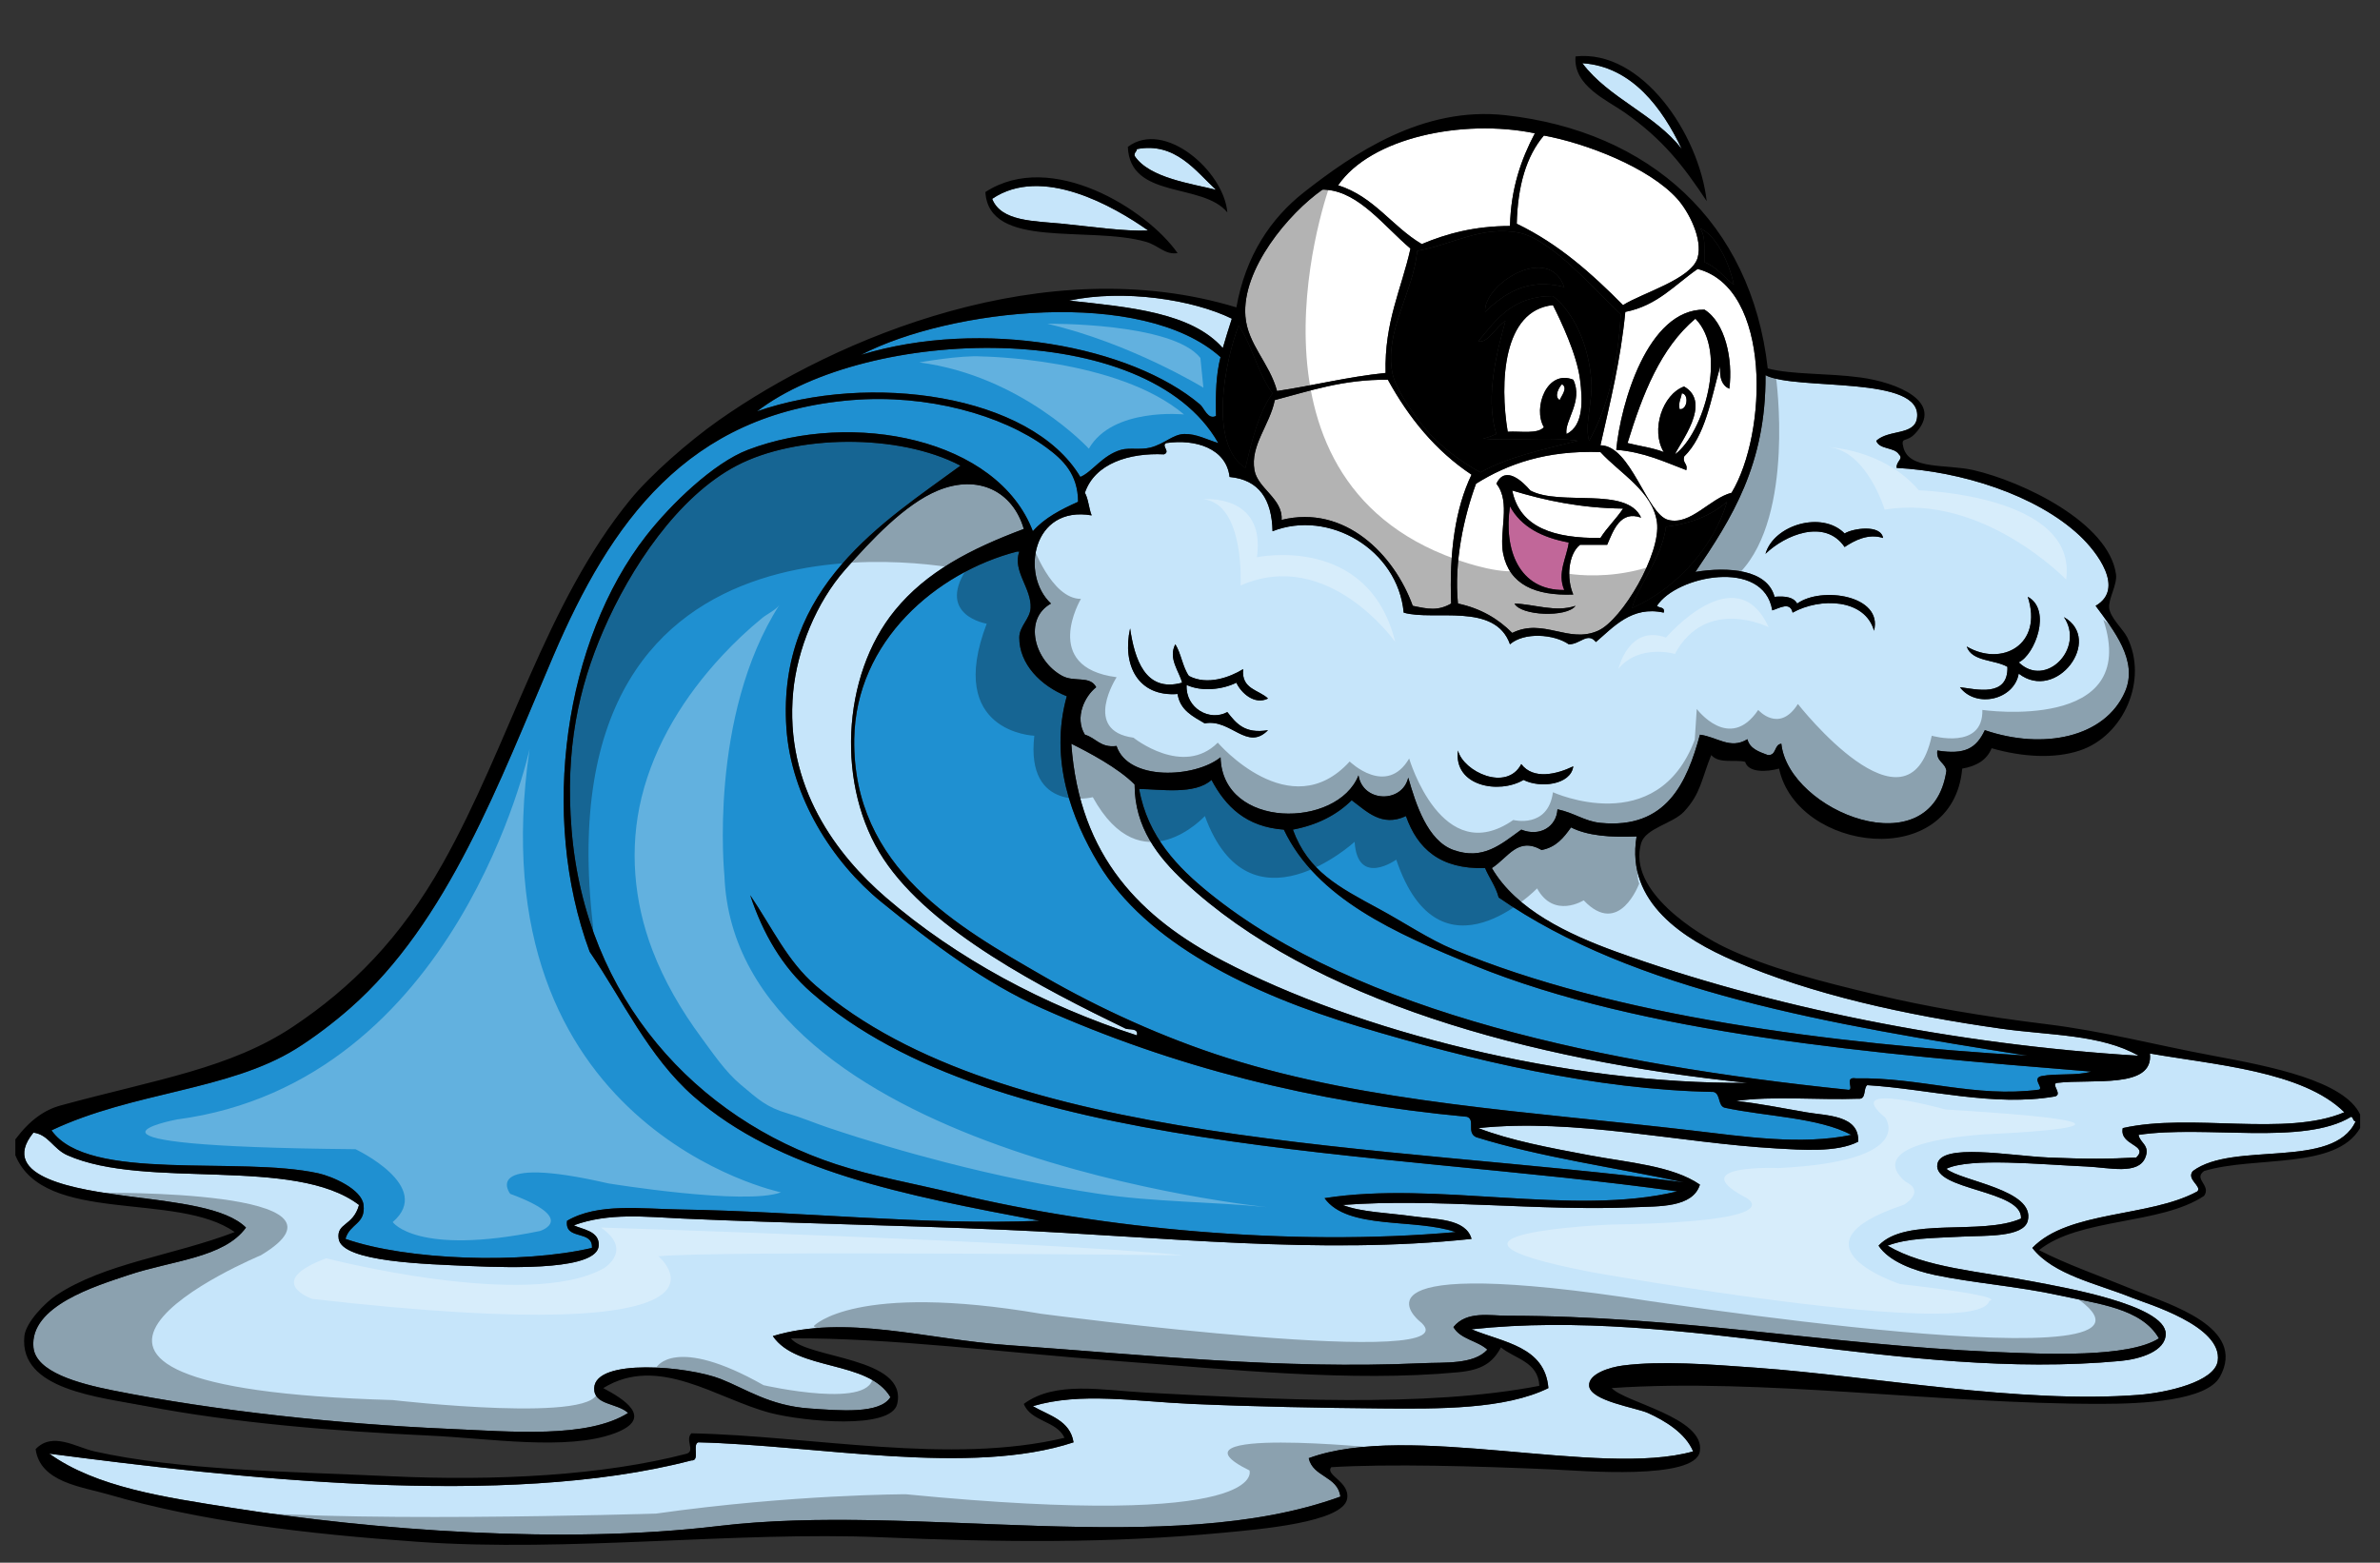 <?xml version="1.0" encoding="utf-8"?>
<!-- Generator: Adobe Illustrator 17.0.0, SVG Export Plug-In . SVG Version: 6.00 Build 0)  -->
<!DOCTYPE svg PUBLIC "-//W3C//DTD SVG 1.1//EN" "http://www.w3.org/Graphics/SVG/1.1/DTD/svg11.dtd">
<svg version="1.1" id="layer_1" xmlns="http://www.w3.org/2000/svg" xmlns:xlink="http://www.w3.org/1999/xlink" x="0px" y="0px"
	 width="200px" height="131.333px" viewBox="0 0 200 131.333" style="enable-background:new 0 0 200 131.333;" xml:space="preserve"
	>
<rect x="0" y="0" width="200" height="131.333" fill="#333333" stroke="none"/>
<path id="color4" style="fill:#C16799;" d="M131.828,45.594c-0.164,1.255-0.995,2.554-0.379,3.991
	c-3.796,0.051-5.104-3.377-4.561-7.031C127.823,44.279,129.582,45.181,131.828,45.594z"/>
<path id="color3" style="fill:#1F90D1;" d="M142.089,94.998c-13.651-1.595-27.002-2.301-38.952-6.081
	c-5.331-1.686-10.746-4.158-15.392-6.84c-7.173-4.141-16.111-9.098-15.961-19.952c0.113-8.249,6.933-14.028,13.681-15.77
	c0.063,0,0.127,0,0.19,0c-0.591,1.648,1.043,3.082,0.95,4.75c-0.051,0.914-0.944,1.521-0.95,2.47
	c-0.015,2.226,1.797,4.068,3.991,4.94c-1.499,5.354,0.443,10.372,2.66,14.062c4.011,6.676,12.782,10.952,21.852,13.682
	c9.536,2.869,19.958,5.33,29.833,5.51c0.614,0.145,0.346,1.175,0.949,1.33c3.552,0.755,7.811,0.804,10.641,2.28
	C151.336,96.256,146.605,95.526,142.089,94.998z M171.542,90.438c1.268-0.252,3.025-0.015,4.181-0.38
	c-18.179-1.471-37.68-3.148-51.875-8.931c-6.604-2.69-13.221-5.63-15.961-11.401c-3.186-0.233-4.894-1.947-6.08-4.18
	c-1.388,1.272-4.326,0.779-6.081,0.76c0.709,4.017,3.275,6.622,5.89,8.74c12.475,10.106,33.367,14.437,53.585,16.531
	c0.775,0.187-0.347-1.135,0.76-0.949c5.43-0.101,9.986,1.656,15.391,0.949C171.735,91.392,170.719,90.652,171.542,90.438z
	 M100.855,34.003c0.323,0.274,0.662,1.32,1.331,0.95c-0.049-1.822,0.01-3.537,0.38-4.94c-6.588-5.899-22.79-4.057-30.213-0.19
	C82.53,26.72,95.068,29.094,100.855,34.003z M68.553,82.837c15.702,13.569,47.901,13.282,72.966,16.531
	c-5.841-1.253-12.075-2.112-17.481-3.8c-0.825-0.399-0.036-1.459-0.761-1.711c-12.938-1.207-24.732-4.21-35.722-9.12
	c-4.806-2.147-9.192-5.435-13.491-8.932c-4.118-3.349-7.592-8.826-7.981-14.631c-0.796-11.894,8.286-17.37,14.631-22.041
	c-5.227-2.736-13.835-2.609-18.811,0c-4.933,2.585-8.935,8.604-11.211,13.871c-2.062,4.77-3.211,9.916-2.661,16.721
	c1.152,14.229,10.524,24.289,22.232,28.122c3.15,1.031,6.543,1.621,10.071,2.471c12.197,2.938,28.065,4.468,41.994,3.229
	c-3.441-1.181-9.092-0.155-11.021-2.85c9.356-1.488,20.857,1.563,29.642-0.57c-25.321-3.543-57.282-3.132-72.776-16.721
	c-2.447-2.146-4.061-4.957-5.13-8.171C64.94,78.041,66.151,80.761,68.553,82.837z M122.138,79.797
	c13.544,5.643,31.657,7.896,48.264,8.931c-16.63-2.625-33.103-5.407-44.463-13.301c-0.25-0.954-0.784-1.623-1.141-2.471
	c-3.79,0.117-5.694-1.651-6.65-4.37c-2.05,0.959-3.319-0.421-4.561-1.33c-1.242,1.228-2.868,2.072-4.94,2.47
	c1.277,3.496,3.824,4.813,7.221,6.651C118.045,77.554,120.069,78.935,122.138,79.797z M90.786,40.083
	c1.005-0.416,1.848-1.826,3.42-2.279c0.685-0.198,1.628,0.025,2.47-0.19c1.197-0.308,1.889-1.118,2.851-1.14
	c1.02-0.023,1.929,0.49,2.85,0.76c-6.018-10.614-29.52-9.773-38.763-2.66C73.007,31.282,86.624,33.11,90.786,40.083z M26.75,98.609
	c1.173,0.258,3.652,1.333,3.801,2.66c0.183,1.632-1.139,1.538-1.521,2.851c5.12,1.802,14.835,2.137,20.712,0.76
	c0.104-1.56-2.325-0.589-2.09-2.28c2.601-1.519,6.221-1,9.5-0.95c10.177,0.155,20.572,1.352,30.213,0.95
	c-11.383-2.155-21.905-4.165-29.072-10.45c-3.792-3.326-5.973-8.11-8.741-12.161c-4.253-11.468-2.105-26.185,4.75-34.963
	c2.06-2.639,5.652-6.117,8.551-7.221c8.791-3.348,20.965-0.964,23.942,6.84c0.977-1.113,2.355-1.825,3.8-2.471
	c-0.01-2.344-1.281-3.545-2.66-4.559c-3.724-2.739-10.02-4.507-16.341-3.99c-13.884,1.134-20.311,10.346-25.082,21.472
	c-4.529,10.561-8.855,22.41-17.101,29.643c-1.353,1.187-3.028,2.471-4.561,3.42c-5.667,3.514-13.663,3.595-20.521,6.841
	C7.403,99.404,20.007,97.126,26.75,98.609z"/>
<path id="color2" style="fill:#C6E5FA;" d="M89.265,18.802c-2.362-0.236-5.146-0.176-5.89-2.09
	c4.188-2.841,10.203,0.617,13.111,2.66C94.516,19.459,91.767,19.052,89.265,18.802z M102.187,15.952
	c-1.688-1.55-3.421-4.043-6.651-3.42c-0.01,0.243-0.243,0.263-0.19,0.57C96.573,14.978,100.22,15.447,102.187,15.952z
	 M102.756,29.253c0.239-0.838,0.498-1.655,0.761-2.47c-3.266-1.606-9.077-2.499-13.681-1.521
	C94.92,25.814,100.117,26.255,102.756,29.253z M197.574,93.858c-4.01,2.451-12.244,0.678-17.861,1.521
	c0.104,0.68,0.987,0.859,0.569,1.9c-0.598,1.493-3.028,0.844-4.94,0.76c-3.947-0.174-9.764-0.77-11.78,0.19
	c1.224,1.049,7.502,1.747,6.84,4.37c-0.356,1.415-3.614,1.23-5.51,1.33c-2.623,0.138-4.548,0.116-6.271,0.76
	c3.146,1.874,7.705,2.138,12.351,3.04c2.246,0.436,11.012,1.922,11.021,4.37c0.005,1.458-2.144,2.127-3.801,2.281
	c-18.358,1.71-36.819-4.572-54.534-2.661c2.685,1.116,6.169,1.433,6.46,4.941c-3.645,1.8-9.256,1.751-14.061,1.71
	c-5.003-0.043-10.688-0.148-15.962-0.381c-4.688-0.206-9.305-1.009-13.301,0.19c1.359,0.794,3.128,1.18,3.42,3.04
	c-8.648,2.862-21.573,0.241-31.542,0c-0.516,0.183,0.179,1.573-0.57,1.521c-15.749,4.11-38.614,1.425-53.964-0.57
	c3.965,2.834,9.658,3.658,15.392,4.561c11.801,1.858,27.749,3.095,40.853,1.521c16.489-1.981,37.857,2.782,52.254-2.471
	c-0.224-1.739-2.303-1.624-2.66-3.23c8.391-3.095,24.401,1.657,32.303-0.569c-0.633-1.533-2.359-2.581-3.8-3.23
	c-0.985-0.445-4.832-1.007-4.94-2.28c-0.085-1.001,1.714-1.566,2.851-1.71c3.206-0.406,7.139-0.107,11.211,0.189
	c9.871,0.719,22.135,3.049,32.112,2.28c2.388-0.184,6.399-1.104,6.65-2.85c0.425-2.96-5.961-4.813-7.221-5.321
	c-2.933-1.185-6.595-1.909-8.36-4.18c3.04-3.166,9.858-2.556,13.87-4.751c0.412-0.441-0.96-1.009-0.379-1.71
	c3.409-2.544,11.814-0.093,13.681-4.18C197.702,94.236,197.78,93.906,197.574,93.858z M142.47,48.064
	c3.017-4.457,5.944-9.003,5.891-16.531c2.622,1.331,13.272-0.038,12.73,3.611c-0.218,1.469-2.353,0.925-3.42,1.899
	c0.257,0.757,1.511,0.516,1.9,1.14c0.419,0.402-0.244,0.563-0.19,1.141c5.408,0.285,11.736,2.264,15.392,5.701
	c1.443,1.356,3.817,4.453,1.33,5.89c1.504,2.034,3.609,4.613,2.47,7.221c-1.689,3.866-6.89,4.902-11.78,3.23
	c-0.727,1.534-1.674,2.081-3.991,1.71c-0.12,0.943,0.659,0.988,0.761,1.71c-1.23,8.243-13.257,3.406-13.871-2.28
	c-0.626,0.072-0.384,1.011-1.141,0.95c-0.736-0.276-1.505-0.522-1.71-1.33c-1.443,0.89-2.547-0.198-3.99-0.38
	c-1.085,4.01-2.804,7.961-8.36,7.411c-1.338-0.133-2.176-0.838-3.61-1.141c-0.078,1.457-1.48,2.339-3.041,1.71
	c-1.717,1.24-3.215,2.596-5.7,1.71c-2.183-0.777-3.168-3.866-3.8-6.08c-0.508,2.172-3.812,2.096-4.181-0.191
	c-1.769,4.48-11.436,4.55-11.591-1.519c-2.137,1.73-7.764,2.025-8.741-0.95c-1.374,0.17-1.724-0.684-2.66-0.95
	c-0.891-1.461-0.005-3.246,0.95-3.99c-0.52-1.003-1.825-0.396-2.85-0.95c-2.346-1.269-3.298-4.769-0.95-6.081
	c-2.58-2.399-1.552-8.273,3.42-7.41c-0.242-0.582-0.27-1.377-0.57-1.9c0.84-2.482,3.753-3.37,6.65-3.23
	c0.579-0.231-0.278-0.725,0.19-0.949c2.448-0.359,5.041,0.443,5.32,2.85c2.492,0.232,3.551,1.898,3.61,4.561
	c4.712-1.856,10.527,1.521,11.021,6.841c2.508,0.73,7.68-0.899,8.932,2.66c1.18-1.035,3.688-0.864,4.939,0
	c0.951,0.024,1.579-1.066,2.281-0.19c1.455-1.23,3.009-3.072,5.7-2.47c0.131-0.511-0.393-0.367-0.57-0.57
	c1.631-2.54,8.971-4.023,9.69,0.38c0.628-0.2,1.497-0.752,1.711,0.19c2.302-1.286,6.076-1.183,6.841,1.521
	c0.762-2.972-4.419-3.751-6.461-2.281c-0.283-0.54-0.995-0.651-1.9-0.569C148.52,47.855,145.236,47.611,142.47,48.064z
	 M99.716,57.566c1.297,0.596,3.048,0.375,4.181-0.191c0.374,0.834,1.512,1.904,2.66,1.331c-0.775-0.745-2.262-0.778-2.09-2.47
	c-1.12,0.691-3.031,1.388-4.56,0.569c-0.526-0.74-0.65-1.883-1.14-2.66c-0.626,1.193,0.334,2.282,0.57,3.229
	c-3.124,0.873-4.003-2.051-4.37-4.56c-0.688,3.106,0.688,5.764,3.99,5.511c0.21,1.373,1.287,1.88,2.28,2.47
	c2.196-0.419,3.557,2.376,5.32,0.57c-1.983,0.337-2.693-0.6-3.42-1.521C101.654,60.658,99.61,59.519,99.716,57.566z M132.208,64.406
	c-1.4,0.676-3.357,1.145-4.37-0.189c-1.223,2.346-4.856,0.648-5.32-1.141c-0.381,2.992,3.432,3.699,5.511,2.471
	C129.387,66.253,131.993,65.988,132.208,64.406z M168.692,56.045c0.075,2.599-2.642,1.874-3.991,1.71
	c1.34,1.791,4.552,1.08,4.94-1.141c3.175,2.444,7.118-2.854,3.8-4.75c1.775,2.613-1.535,6.012-3.8,3.801
	c1.358-0.627,2.802-4.409,0.76-5.511c1.312,4.024-2.179,5.914-5.13,4.181C165.7,55.617,167.608,55.419,168.692,56.045z
	 M148.36,46.544c1.644-1.588,4.993-2.994,6.65-0.57c0.831-0.554,1.997-1.163,3.23-0.76c-0.186-1.154-2.518-0.822-3.23-0.38
	C153.123,42.91,149.072,44.095,148.36,46.544z M99.526,74.097c-2.202-2.06-4.184-4.548-4.181-8.171
	c-1.395-1.402-3.871-2.703-5.32-3.421c0.678,9.567,5.927,14.675,12.73,18.241c11.362,5.956,28.885,10.395,44.084,10.261
	C128.507,89.126,110.176,84.057,99.526,74.097z M141.329,12.532c-1.628-3.439-4.195-6.952-8.36-7.221
	C135.197,8.276,139.069,9.598,141.329,12.532z M137.529,70.296c-2.184,0.093-4.128-0.052-5.511-0.76
	c-0.605,0.852-1.247,1.666-2.47,1.899c-2.005-1.135-2.77,0.598-4.181,1.52c2.036,3.492,6.392,5.562,10.451,7.031
	c12.73,4.606,28.404,7.802,43.894,8.74c-3.18-1.813-7.48-1.699-11.591-2.28c-8.035-1.138-15.869-2.868-22.422-5.701
	C141.569,78.961,136.592,75.884,137.529,70.296z M122.138,111.53c1.117-1.389,3.088-0.95,4.56-0.95
	c14.314,0,26.894,2.427,40.853,3.041c4.416,0.193,11.318,0.495,13.872-1.141c-1.462-2.538-5.124-2.898-8.36-3.61
	c-3.451-0.76-7.27-1.041-10.451-1.71c-1.74-0.366-3.859-1.122-4.75-2.471c2.279-2.471,8.684-0.817,11.971-2.279
	c0.166-2.408-7.388-2.367-7.031-4.562c0.296-1.814,6.105-0.711,9.312-0.569c3.131,0.138,5.219,0.127,7.41,0
	c1.081-1.081-1.45-0.988-1.14-2.471c5.752-1.301,13.697,0.765,18.621-1.33c-3.498-3.47-10.959-3.988-16.341-4.94
	c0.347,3.009-4.851,2.116-7.791,2.47c-0.586,0.068,0.5,0.969-0.191,1.142c-5.136,0.885-10.631-0.631-15.77-0.95
	c-0.36,0.273-0.044,1.223-0.761,1.139c-3.357,0.127-7.22-0.252-10.261,0.19c1.747,0.178,3.899,0.602,5.891,0.95
	c1.698,0.299,4.481,0.214,4.37,2.471c-1.773,0.927-4.788,0.687-6.84,0.57c-8.279-0.472-16.97-2.561-25.082-1.711
	c2.716,1.052,6.048,1.665,9.311,2.28c3.29,0.621,6.992,0.875,9.311,2.471c-0.609,1.961-3.497,1.812-5.511,1.899
	c-7.958,0.35-16.804-0.78-24.512-0.189c1.565,0.613,3.856,0.661,5.891,0.949c1.896,0.27,4.46,0.167,4.94,1.901
	c-12.77,1.36-25.982-0.182-39.143-0.76c-9.1-0.4-18.29-0.547-27.172-0.95c-3.063-0.14-6.207-0.511-9.121,0.569
	c0.63,0.333,2.175,0.447,2.09,1.71c-0.136,2.008-6.861,1.891-10.831,1.711c-3.578-0.163-10.726-0.316-11.021-2.28
	c-0.205-1.367,1.204-1.034,1.71-2.851c-5.409-4.129-17.947-1.261-24.512-4.181c-1.193-0.53-1.584-1.737-2.85-1.899
	c-3.095,3.795,3.86,4.804,7.791,5.319c4.39,0.576,8.367,0.977,10.071,2.661c-1.842,2.554-6.219,2.761-9.88,3.99
	c-2.737,0.919-8.32,2.597-7.981,6.08c0.202,2.075,3.79,3.036,6.65,3.61c8.699,1.745,19.126,2.835,28.123,3.23
	c5.44,0.239,11.78,0.826,15.201-1.33c-0.928-0.856-2.9-0.645-2.851-2.09c0.088-2.54,7.896-1.846,10.642-0.761
	c2.121,0.84,4.107,2.233,7.41,2.471c2.612,0.187,5.974,0.481,6.841-0.95c-1.862-3.143-7.855-2.152-9.881-5.13
	c6.132-1.856,12.875,0.272,19.762,0.759c11.455,0.813,22.979,2.057,34.772,1.521c1.956-0.089,4.354,0.125,5.511-1.141
	C124.165,112.669,122.701,112.549,122.138,111.53z M71.024,47.874c-2.426,2.751-4.032,6.713-4.371,10.261
	c-0.765,8.009,3.733,13.785,7.791,17.292c5.934,5.127,13.326,9.081,21.091,11.59c0.171-0.647-0.711-0.453-0.95-0.569
	c-6.967-3.383-16.312-8.171-20.332-14.251c-3.998-6.045-3.564-15.381,0.95-20.902c2.644-3.232,6.312-5.147,10.831-6.84
	c-0.919-3.167-3.834-4.626-7.221-3.23C76.043,42.366,73.214,45.39,71.024,47.874z"/>
<path id="color1" d="M137.149,51.105c0.509-1.961,2.486-4.1,2.85-6.841c2.151-0.255,3.839-0.976,5.131-2.091
	C143.998,45.919,140.97,49.415,137.149,51.105z M104.656,39.324c0.548-2.303,1.097-4.604,2.28-6.271
	c-1.22-1.63-1.695-4.004-2.85-5.7C102.933,30.399,101.532,37.328,104.656,39.324z M136.199,26.403
	c-0.238,4.196-1.061,7.808-2.66,10.641c-0.396-1.282,0.29-3.224,0.189-4.94c-0.181-3.107-1.493-5.859-3.23-7.221
	c-3.371-0.014-4.755,1.959-6.27,3.8c0.789,0.215,1.508-1.274,2.28-1.71c-0.573,2.112-1.787,6.296-0.761,9.501
	c-0.355,0.151-0.695,0.316-1.14,0.38c2.299,0.249,5.381-0.187,7.98,0.189c-2.876,0.734-5.87,1.351-8.171,2.66
	c-1.527-0.819-3.439-2.182-4.75-3.8c-0.907-1.12-2.407-3.223-2.66-4.561c-0.673-3.555,1.747-6.699,2.09-10.261
	c2.905-0.51,5.457-2.142,8.551-1.52C130.487,20.133,134.178,24.605,136.199,26.403z M131.449,24.123
	c-1.318-3.719-6.822-0.225-6.651,2.09C126.311,24.788,128.253,23.294,131.449,24.123z M143.23,22.033
	c1.051,0.406,1.633,1.28,2.47,1.9c-0.408-2-1.58-4.246-2.851-4.75C143.335,19.774,143.221,20.964,143.23,22.033z"/>
<path id="fill" style="fill:#FFFFFF;" d="M127.078,41.224c2.769,0.842,5.745,1.476,9.312,1.52c-0.579,0.879-1.338,1.577-1.9,2.471
	C130.658,45.246,127.72,44.383,127.078,41.224z M141.329,33.053c-0.06,0.446-0.3,0.714-0.189,1.331
	C141.801,34.488,141.95,33.109,141.329,33.053z M131.259,32.293c-0.209,0.189-0.714,1.036-0.19,1.33
	C131.168,33.324,131.801,32.605,131.259,32.293z M136.769,37.234c1.009,0.258,2.139,0.396,3.041,0.76
	c-1.117-1.857-0.095-4.863,1.71-5.51c2.398,1.375-0.402,4.781-0.76,5.699c2.391-1.771,4.455-8.61,1.71-11.4
	C139.547,29.244,138.033,33.113,136.769,37.234z M131.639,36.474c1.476-0.702,1.346-2.938,1.14-4.56
	c-0.271-2.149-1.621-4.95-2.279-6.271c-4.225,0.436-4.481,6.528-3.801,10.641c1.074-0.065,2.5,0.22,3.04-0.38
	c-0.951-1.629,0.261-4.891,2.47-3.99C133.07,33.706,131.448,35.367,131.639,36.474z M136.39,25.643
	c1.593-1.021,5.761-2.177,6.271-3.99c0.442-1.579-0.763-3.885-1.711-4.941c-2.371-2.643-7.703-4.683-11.211-5.32
	c-1.487,1.743-2.205,4.255-2.28,7.411C131.006,20.512,133.771,23.003,136.39,25.643z M126.889,18.992
	c0.079-3.214,0.958-5.629,2.09-7.79c-6.11-1.246-13.807,0.381-16.531,4.371c3.033,0.956,4.518,3.462,7.03,4.94
	C121.572,19.63,123.918,18.998,126.889,18.992z M145.51,41.414c-1.822,0.467-3.435,2.761-5.32,2.281
	c-1.812-0.462-3.126-6.254-5.7-6.271c0.816-3.616,1.701-7.165,2.09-11.21c2.701-0.529,4.168-2.293,6.081-3.61
	C148.893,24.237,148.527,36.411,145.51,41.414z M143.23,26.022c-4.793-0.046-7.045,7.958-7.411,11.782
	c2.345,0.188,4.052,1.015,5.89,1.709c0.139-0.58-0.328-0.559-0.189-1.139c1.794-1.754,2.263-4.832,3.041-7.601
	c-0.093,0.979,0.144,1.629,0.76,1.9C145.645,30.181,144.963,27.086,143.23,26.022z M139.239,43.884
	c0.363,2.632-2.915,8.209-4.941,9.121c-2.491,1.121-4.599-1.108-7.221,0.189c-1.169-1.174-2.627-2.059-4.561-2.471
	c-0.344-3.489,0.504-7.318,1.521-10.07c2.688-1.682,5.927-2.814,10.451-2.66C136.124,39.781,138.882,41.298,139.239,43.884z
	 M132.398,50.915c-1.676,0.573-3.469-0.14-5.13-0.191C127.799,51.754,131.673,51.914,132.398,50.915z M137.909,43.504
	c-1.206-2.657-6.795-0.933-9.311-2.28c-0.617-0.724-2.097-2.175-2.851-0.57c1.245,1.549,0.193,4.063,0.57,5.891
	c0.526,2.557,2.658,3.545,5.89,3.42c-0.584-1.337-0.427-3.395,0.57-4.18c0.761,0,1.52,0,2.28,0
	C135.572,44.591,136.155,42.874,137.909,43.504z M107.127,33.623c-0.424,2.108-2.079,3.803-1.71,5.89
	c0.272,1.549,2.409,2.398,2.279,4.182c5.317-1.314,9.474,2.92,11.021,7.22c1.305,0.276,2.108,0.446,3.23-0.191
	c-0.168-4.349,0.351-8.01,1.711-10.83c-3.005-1.999-5.256-4.752-7.03-7.98C112.857,31.88,110.09,32.849,107.127,33.623z
	 M107.316,32.863c3.086-0.46,5.901-1.192,9.121-1.52c-0.111-4.291,1.33-7.03,2.09-10.451c-2.233-1.898-4.293-4.703-7.03-4.94
	c-0.066-0.006-0.328-0.037-0.38,0c-2.81,1.959-6.786,6.677-6.461,10.641C104.85,28.946,106.685,30.515,107.316,32.863z"/>
<path id="outline" d="M103.137,17.852c-0.283-3.458-5.278-7.831-8.361-5.51C94.955,16.787,101.058,15.307,103.137,17.852z
	 M95.536,12.532c3.229-0.623,4.962,1.871,6.651,3.42c-1.967-0.505-5.613-0.974-6.841-2.851
	C95.293,12.795,95.525,12.774,95.536,12.532z M96.296,20.322c1.081,0.31,1.582,1.108,2.66,0.95
	c-2.548-3.656-10.625-8.741-16.151-5.13C83.097,21.003,91.491,18.947,96.296,20.322z M83.375,16.712
	c4.188-2.841,10.203,0.617,13.111,2.66c-1.97,0.087-4.719-0.32-7.221-0.57C86.903,18.566,84.12,18.626,83.375,16.712z
	 M136.579,9.492c3.169,2.24,4.864,4.419,6.841,7.41c-0.645-5.65-5.457-12.774-11.021-12.161
	C132.183,7.217,135.044,8.406,136.579,9.492z M141.329,12.532c-2.26-2.934-6.132-4.256-8.36-7.221
	C137.134,5.58,139.701,9.093,141.329,12.532z M131.449,24.123c-3.196-0.828-5.139,0.665-6.651,2.09
	C124.627,23.897,130.131,20.403,131.449,24.123z M143.23,26.022c-4.793-0.046-7.045,7.958-7.411,11.782
	c2.345,0.188,4.052,1.015,5.89,1.709c0.139-0.58-0.328-0.559-0.189-1.139c1.794-1.754,2.263-4.832,3.041-7.601
	c-0.093,0.979,0.144,1.629,0.76,1.9C145.645,30.181,144.963,27.086,143.23,26.022z M140.76,38.183
	c0.357-0.918,3.158-4.324,0.76-5.699c-1.805,0.646-2.827,3.652-1.71,5.51c-0.902-0.364-2.032-0.502-3.041-0.76
	c1.265-4.121,2.778-7.99,5.701-10.451C145.215,29.573,143.15,36.413,140.76,38.183z M141.329,33.053
	c0.621,0.056,0.472,1.435-0.189,1.331C141.029,33.767,141.27,33.499,141.329,33.053z M128.599,41.224
	c-0.617-0.724-2.097-2.175-2.851-0.57c1.245,1.549,0.193,4.063,0.57,5.891c0.526,2.557,2.658,3.545,5.89,3.42
	c-0.584-1.337-0.427-3.395,0.57-4.18c0.761,0,1.52,0,2.28,0c0.514-1.193,1.097-2.91,2.851-2.28
	C136.703,40.847,131.114,42.572,128.599,41.224z M131.449,49.585c-3.796,0.051-5.104-3.377-4.561-7.031
	c0.934,1.725,2.693,2.627,4.939,3.04C131.664,46.849,130.833,48.148,131.449,49.585z M134.489,45.214
	c-3.831,0.031-6.77-0.831-7.411-3.99c2.769,0.842,5.745,1.476,9.312,1.52C135.811,43.623,135.052,44.321,134.489,45.214z
	 M132.398,50.915c-0.726,0.999-4.6,0.84-5.13-0.191C128.93,50.775,130.723,51.488,132.398,50.915z M185.983,88.728
	c-4.919-0.916-9.171-2.061-14.061-2.66c-5.275-0.648-9.984-1.453-14.251-2.471c-4.602-1.097-9.088-2.234-12.731-3.99
	c-2.205-1.063-8.211-4.696-7.03-8.74c0.372-1.274,2.657-1.64,3.61-2.66c1.403-1.506,1.478-2.772,2.28-4.751
	c0.66,0.765,2.037,0.356,2.851,0.57c0.283,0.955,1.874,0.838,2.85,0.57c1.509,7.003,14.602,8.698,15.392,0
	c1.19-0.203,2.07-0.718,2.47-1.71c2.592,0.742,5.28,0.902,7.411,0.189c3.707-1.24,5.747-5.941,3.99-9.501
	c-0.341-0.69-1.431-1.649-1.52-2.47c-0.086-0.783,0.695-1.971,0.57-2.85c-0.615-4.332-7.816-7.781-11.971-8.742
	c-2.288-0.528-5.391,0.004-5.891-1.899c-0.25-0.951,0.227-0.389,0.95-1.14c2.598-2.701-1.517-4.341-4.561-4.75
	c-2.774-0.374-5.768-0.223-7.791-0.76c-1.383-12.3-9.937-19.938-22.041-21.282c-6.972-0.774-12.802,3.242-16.912,6.461
	c-2.822,2.21-4.923,5.35-5.7,9.69c-16.003-4.86-33.628,2.543-43.514,9.501c-2.527,1.779-5.727,4.592-7.411,6.65
	c-7.15,8.744-10.125,20.553-15.771,30.593c-3.56,6.329-7.681,10.426-12.541,13.682c-5.297,3.547-11.502,4.452-19.571,6.65
	c-1.327,0.361-2.574,1.209-3.801,2.85c0,0.443,0,0.887,0,1.33c2.409,5.888,13.581,3.014,18.432,6.46
	c-5.202,1.988-10.929,2.603-15.011,5.321c-0.909,0.604-2.543,2.267-2.661,3.421c-0.459,4.516,6.253,5.116,10.261,5.89
	c7.227,1.395,15.86,2.108,23.752,2.471c5.054,0.231,11.595,1.292,15.582-0.19c3.46-1.287,0.665-2.942-0.95-3.8
	c4.653-2.876,9.58,0.931,14.061,2.09c2.762,0.715,10.133,1.433,10.641-0.761c0.917-3.958-7.618-3.797-8.931-5.51
	c8.429-0.053,17.801,1.193,27.362,1.9c9.584,0.708,19.71,1.795,28.692,0.95c1.945-0.184,2.887-0.738,3.611-2.091
	c1.179,0.975,3.124,1.183,3.229,3.23c-9.619,1.862-22.444,1.134-33.063,0.57c-3.618-0.192-7.618-1.015-10.261,0.949
	c0.583,1.507,2.771,1.411,3.42,2.851c-9.636,2.296-21.229-0.167-31.353-0.38c-0.559,0.563,0.332,1.446-0.38,1.71
	c-7.049,1.843-16.047,2.312-24.892,1.9c-8.637-0.402-17.767-0.496-24.893-2.09c-1.544-0.346-3.515-1.684-4.941-0.191
	c0.368,2.798,3.899,3.163,6.081,3.801c7.822,2.287,16.661,3.329,26.032,3.99c12.731,0.898,26.695-0.896,38.953-0.381
	c10.229,0.432,19.205,0.516,28.692-0.379c3.041-0.287,10.095-0.866,10.451-2.851c0.261-1.448-1.891-1.988-1.33-2.661
	c4.891-0.294,12.14-0.094,18.622,0.191c2.405,0.105,11.963,0.933,12.351-1.521c0.449-2.841-6.316-4.104-7.41-5.32
	c12.611-0.858,27.347,1.33,41.043,1.329c3.619,0,8.957-0.258,10.07-2.279c2.293-4.159-4.257-6.086-7.03-7.221
	c-3.227-1.321-5.936-2.26-8.171-3.421c3.401-2.742,10.182-2.106,13.871-4.561c0.623-0.907-0.944-1.402,0-2.09
	c4.285-1.288,11.067-0.081,13.111-3.61c0-0.38,0-0.76,0-1.14C196.986,90.83,190.814,89.628,185.983,88.728z M145.7,80.747
	c6.553,2.833,14.387,4.563,22.422,5.701c4.11,0.581,8.411,0.467,11.591,2.28c-15.489-0.938-31.163-4.134-43.894-8.74
	c-4.06-1.47-8.415-3.539-10.451-7.031c1.411-0.923,2.176-2.655,4.181-1.52c1.223-0.233,1.865-1.048,2.47-1.899
	c1.383,0.708,3.327,0.853,5.511,0.76C136.592,75.884,141.569,78.961,145.7,80.747z M171.352,91.578
	c-5.404,0.707-9.961-1.05-15.391-0.949c-1.106-0.186,0.016,1.136-0.76,0.949c-20.218-2.095-41.11-6.426-53.585-16.531
	c-2.615-2.118-5.181-4.724-5.89-8.74c1.755,0.02,4.693,0.513,6.081-0.76c1.187,2.232,2.895,3.946,6.08,4.18
	c2.74,5.771,9.356,8.711,15.961,11.401c14.195,5.782,33.696,7.46,51.875,8.931c-1.155,0.365-2.912,0.128-4.181,0.38
	C170.719,90.652,171.735,91.392,171.352,91.578z M68.173,83.408c15.494,13.589,47.455,13.178,72.776,16.721
	c-8.784,2.133-20.285-0.918-29.642,0.57c1.929,2.694,7.579,1.669,11.021,2.85c-13.929,1.238-29.797-0.291-41.994-3.229
	c-3.528-0.85-6.921-1.44-10.071-2.471c-11.708-3.833-21.08-13.894-22.232-28.122c-0.55-6.805,0.599-11.951,2.661-16.721
	c2.276-5.267,6.278-11.286,11.211-13.871c4.977-2.609,13.584-2.736,18.811,0c-6.346,4.671-15.427,10.146-14.631,22.041
	c0.389,5.805,3.863,11.282,7.981,14.631c4.299,3.497,8.685,6.784,13.491,8.932c10.99,4.91,22.784,7.913,35.722,9.12
	c0.725,0.252-0.064,1.313,0.761,1.711c5.406,1.688,11.641,2.547,17.481,3.8c-25.065-3.249-57.264-2.962-72.966-16.531
	c-2.402-2.076-3.613-4.796-5.51-7.601C64.112,78.451,65.727,81.261,68.173,83.408z M86.035,44.455
	c-4.519,1.692-8.188,3.607-10.831,6.84c-4.515,5.521-4.948,14.858-0.95,20.902c4.021,6.08,13.365,10.868,20.332,14.251
	c0.239,0.116,1.12-0.078,0.95,0.569c-7.765-2.509-15.158-6.463-21.091-11.59c-4.058-3.507-8.556-9.283-7.791-17.292
	c0.339-3.548,1.944-7.51,4.371-10.261c2.19-2.484,5.019-5.509,7.791-6.65C82.202,39.829,85.116,41.288,86.035,44.455z
	 M103.137,88.917c-5.331-1.686-10.746-4.158-15.392-6.84c-7.173-4.141-16.111-9.098-15.961-19.952
	c0.113-8.249,6.933-14.028,13.681-15.77c0.063,0,0.127,0,0.19,0c-0.591,1.648,1.043,3.082,0.95,4.75
	c-0.051,0.914-0.944,1.521-0.95,2.47c-0.015,2.226,1.797,4.068,3.991,4.94c-1.499,5.354,0.443,10.372,2.66,14.062
	c4.011,6.676,12.782,10.952,21.852,13.682c9.536,2.869,19.958,5.33,29.833,5.51c0.614,0.145,0.346,1.175,0.949,1.33
	c3.552,0.755,7.811,0.804,10.641,2.28c-4.244,0.878-8.976,0.147-13.491-0.38C128.438,93.404,115.087,92.698,103.137,88.917z
	 M102.756,80.747c-6.804-3.566-12.053-8.674-12.73-18.241c1.45,0.718,3.925,2.018,5.32,3.421c-0.003,3.623,1.979,6.111,4.181,8.171
	c10.649,9.96,28.98,15.029,47.313,16.91C131.641,91.141,114.118,86.703,102.756,80.747z M108.646,69.726
	c2.072-0.397,3.698-1.242,4.94-2.47c1.241,0.909,2.511,2.289,4.561,1.33c0.956,2.719,2.86,4.487,6.65,4.37
	c0.356,0.848,0.891,1.517,1.141,2.471c11.36,7.894,27.833,10.676,44.463,13.301c-16.606-1.034-34.72-3.287-48.264-8.931
	c-2.068-0.862-4.093-2.243-6.271-3.42C112.471,74.54,109.924,73.222,108.646,69.726z M161.091,35.144
	c-0.218,1.469-2.353,0.925-3.42,1.899c0.257,0.757,1.511,0.516,1.9,1.14c0.419,0.402-0.244,0.563-0.19,1.141
	c5.408,0.285,11.736,2.264,15.392,5.701c1.443,1.356,3.817,4.453,1.33,5.89c1.504,2.034,3.609,4.613,2.47,7.221
	c-1.689,3.866-6.89,4.902-11.78,3.23c-0.727,1.534-1.674,2.081-3.991,1.71c-0.12,0.943,0.659,0.988,0.761,1.71
	c-1.23,8.243-13.257,3.406-13.871-2.28c-0.626,0.072-0.384,1.011-1.141,0.95c-0.736-0.276-1.505-0.522-1.71-1.33
	c-1.443,0.89-2.547-0.198-3.99-0.38c-1.085,4.01-2.804,7.961-8.36,7.411c-1.338-0.133-2.176-0.838-3.61-1.141
	c-0.078,1.457-1.48,2.339-3.041,1.71c-1.717,1.24-3.215,2.596-5.7,1.71c-2.183-0.777-3.168-3.866-3.8-6.08
	c-0.508,2.172-3.812,2.096-4.181-0.191c-1.769,4.48-11.436,4.55-11.591-1.519c-2.137,1.73-7.764,2.025-8.741-0.95
	c-1.374,0.17-1.724-0.684-2.66-0.95c-0.891-1.461-0.005-3.246,0.95-3.99c-0.52-1.003-1.825-0.396-2.85-0.95
	c-2.346-1.269-3.298-4.769-0.95-6.081c-2.58-2.399-1.552-8.273,3.42-7.41c-0.242-0.582-0.27-1.377-0.57-1.9
	c0.84-2.482,3.753-3.37,6.65-3.23c0.579-0.231-0.278-0.725,0.19-0.949c2.448-0.359,5.041,0.443,5.32,2.85
	c2.492,0.232,3.551,1.898,3.61,4.561c4.712-1.856,10.527,1.521,11.021,6.841c2.508,0.73,7.68-0.899,8.932,2.66
	c1.18-1.035,3.688-0.864,4.939,0c0.951,0.024,1.579-1.066,2.281-0.19c1.455-1.23,3.009-3.072,5.7-2.47
	c0.131-0.511-0.393-0.367-0.57-0.57c1.631-2.54,8.971-4.023,9.69,0.38c0.628-0.2,1.497-0.752,1.711,0.19
	c2.302-1.286,6.076-1.183,6.841,1.521c0.762-2.972-4.419-3.751-6.461-2.281c-0.283-0.54-0.995-0.651-1.9-0.569
	c-0.601-2.3-3.884-2.544-6.65-2.091c3.017-4.457,5.944-9.003,5.891-16.531C150.982,32.864,161.633,31.496,161.091,35.144z
	 M134.299,53.005c-2.491,1.121-4.599-1.108-7.221,0.189c-1.169-1.174-2.627-2.059-4.561-2.471c-0.344-3.489,0.504-7.318,1.521-10.07
	c2.688-1.682,5.927-2.814,10.451-2.66c1.635,1.787,4.393,3.305,4.75,5.891C139.602,46.516,136.324,52.093,134.299,53.005z
	 M139.999,44.264c2.151-0.255,3.839-0.976,5.131-2.091c-1.132,3.746-4.16,7.241-7.98,8.932
	C137.658,49.144,139.636,47.005,139.999,44.264z M132.208,31.914c-2.209-0.9-3.421,2.361-2.47,3.99c-0.54,0.6-1.966,0.314-3.04,0.38
	c-0.681-4.113-0.424-10.205,3.801-10.641c0.658,1.321,2.008,4.122,2.279,6.271c0.206,1.623,0.336,3.858-1.14,4.56
	C131.448,35.367,133.07,33.706,132.208,31.914z M131.068,33.623c-0.523-0.294-0.019-1.141,0.19-1.33
	C131.801,32.605,131.168,33.324,131.068,33.623z M133.539,37.043c-0.396-1.282,0.29-3.224,0.189-4.94
	c-0.181-3.107-1.493-5.859-3.23-7.221c-3.371-0.014-4.755,1.959-6.27,3.8c0.789,0.215,1.508-1.274,2.28-1.71
	c-0.573,2.112-1.787,6.296-0.761,9.501c-0.355,0.151-0.695,0.316-1.14,0.38c2.299,0.249,5.381-0.187,7.98,0.189
	c-2.876,0.734-5.87,1.351-8.171,2.66c-1.527-0.819-3.439-2.182-4.75-3.8c-0.907-1.12-2.407-3.223-2.66-4.561
	c-0.673-3.555,1.747-6.699,2.09-10.261c2.905-0.51,5.457-2.142,8.551-1.52c2.839,0.571,6.529,5.043,8.551,6.841
	C135.961,30.599,135.139,34.21,133.539,37.043z M123.658,39.894c-1.36,2.82-1.879,6.481-1.711,10.83
	c-1.121,0.637-1.925,0.467-3.23,0.191c-1.548-4.3-5.704-8.534-11.021-7.22c0.13-1.783-2.007-2.633-2.279-4.182
	c-0.369-2.087,1.286-3.781,1.71-5.89c2.963-0.774,5.73-1.744,9.501-1.71C118.402,35.142,120.653,37.895,123.658,39.894z
	 M145.51,41.414c-1.822,0.467-3.435,2.761-5.32,2.281c-1.812-0.462-3.126-6.254-5.7-6.271c0.816-3.616,1.701-7.165,2.09-11.21
	c2.701-0.529,4.168-2.293,6.081-3.61C148.893,24.237,148.527,36.411,145.51,41.414z M145.7,23.933c-0.837-0.62-1.419-1.494-2.47-1.9
	c-0.01-1.068,0.105-2.259-0.381-2.851C144.12,19.687,145.292,21.933,145.7,23.933z M140.949,16.712
	c0.948,1.056,2.153,3.362,1.711,4.941c-0.51,1.813-4.678,2.969-6.271,3.99c-2.618-2.64-5.384-5.131-8.932-6.841
	c0.075-3.155,0.793-5.667,2.28-7.411C133.246,12.029,138.578,14.069,140.949,16.712z M128.979,11.202
	c-1.132,2.161-2.011,4.576-2.09,7.79c-2.971,0.006-5.316,0.638-7.411,1.521c-2.512-1.479-3.997-3.984-7.03-4.94
	C115.172,11.582,122.868,9.956,128.979,11.202z M111.117,15.952c0.052-0.037,0.313-0.006,0.38,0c2.737,0.237,4.797,3.042,7.03,4.94
	c-0.76,3.421-2.201,6.16-2.09,10.451c-3.22,0.328-6.035,1.059-9.121,1.52c-0.632-2.348-2.467-3.917-2.66-6.27
	C104.331,22.629,108.308,17.912,111.117,15.952z M104.087,27.353c1.154,1.696,1.63,4.07,2.85,5.7
	c-1.184,1.667-1.732,3.968-2.28,6.271C101.532,37.328,102.933,30.399,104.087,27.353z M103.517,26.783
	c-0.263,0.815-0.521,1.632-0.761,2.47c-2.639-2.997-7.835-3.438-12.92-3.99C94.439,24.285,100.251,25.177,103.517,26.783z
	 M102.566,30.013c-0.37,1.403-0.429,3.118-0.38,4.94c-0.669,0.37-1.008-0.676-1.331-0.95c-5.788-4.91-18.326-7.283-28.502-4.18
	C79.776,25.956,95.978,24.114,102.566,30.013z M102.376,37.234c-0.921-0.27-1.83-0.783-2.85-0.76
	c-0.962,0.021-1.653,0.832-2.851,1.14c-0.842,0.216-1.785-0.008-2.47,0.19c-1.572,0.453-2.415,1.863-3.42,2.279
	c-4.162-6.974-17.779-8.802-27.172-5.51C72.856,27.461,96.358,26.62,102.376,37.234z M24.85,88.158
	c1.532-0.949,3.208-2.233,4.561-3.42c8.246-7.232,12.573-19.082,17.101-29.643c4.771-11.126,11.198-20.338,25.082-21.472
	c6.321-0.517,12.617,1.251,16.341,3.99c1.379,1.015,2.65,2.216,2.66,4.559c-1.445,0.646-2.824,1.358-3.8,2.471
	c-2.977-7.804-15.151-10.188-23.942-6.84c-2.899,1.104-6.491,4.582-8.551,7.221c-6.856,8.778-9.003,23.495-4.75,34.963
	c2.769,4.051,4.949,8.835,8.741,12.161c7.167,6.285,17.689,8.295,29.072,10.45c-9.641,0.401-20.036-0.795-30.213-0.95
	c-3.279-0.05-6.899-0.568-9.5,0.95c-0.235,1.691,2.194,0.72,2.09,2.28c-5.876,1.377-15.592,1.042-20.712-0.76
	c0.381-1.313,1.703-1.219,1.521-2.851c-0.149-1.327-2.628-2.402-3.801-2.66c-6.743-1.482-19.347,0.795-22.422-3.61
	C11.186,91.752,19.182,91.671,24.85,88.158z M119.478,114.57c-11.794,0.536-23.317-0.708-34.772-1.521
	c-6.887-0.487-13.629-2.615-19.762-0.759c2.025,2.978,8.019,1.987,9.881,5.13c-0.867,1.432-4.229,1.137-6.841,0.95
	c-3.304-0.237-5.29-1.631-7.41-2.471c-2.745-1.085-10.554-1.779-10.642,0.761c-0.049,1.445,1.923,1.233,2.851,2.09
	c-3.421,2.156-9.761,1.569-15.201,1.33c-8.996-0.396-19.424-1.485-28.123-3.23c-2.861-0.574-6.448-1.535-6.65-3.61
	c-0.339-3.483,5.244-5.161,7.981-6.08c3.662-1.229,8.038-1.437,9.88-3.99c-1.704-1.684-5.681-2.085-10.071-2.661
	c-3.931-0.516-10.886-1.524-7.791-5.319c1.266,0.162,1.657,1.369,2.85,1.899c6.565,2.92,19.103,0.052,24.512,4.181
	c-0.506,1.816-1.915,1.483-1.71,2.851c0.295,1.964,7.443,2.117,11.021,2.28c3.97,0.18,10.694,0.297,10.831-1.711
	c0.085-1.263-1.46-1.377-2.09-1.71c2.914-1.08,6.057-0.709,9.121-0.569c8.882,0.403,18.072,0.55,27.172,0.95
	c13.161,0.578,26.374,2.12,39.143,0.76c-0.481-1.734-3.045-1.632-4.94-1.901c-2.034-0.288-4.325-0.336-5.891-0.949
	c7.708-0.591,16.554,0.539,24.512,0.189c2.014-0.088,4.901,0.062,5.511-1.899c-2.318-1.596-6.02-1.85-9.311-2.471
	c-3.263-0.615-6.595-1.229-9.311-2.28c8.112-0.85,16.803,1.239,25.082,1.711c2.052,0.116,5.067,0.356,6.84-0.57
	c0.111-2.257-2.672-2.172-4.37-2.471c-1.991-0.349-4.144-0.772-5.891-0.95c3.041-0.442,6.903-0.063,10.261-0.19
	c0.717,0.084,0.4-0.865,0.761-1.139c5.14,0.319,10.635,1.835,15.77,0.95c0.691-0.173-0.395-1.073,0.191-1.142
	c2.94-0.354,8.138,0.539,7.791-2.47c5.382,0.952,12.843,1.471,16.341,4.94c-4.924,2.095-12.869,0.029-18.621,1.33
	c-0.311,1.482,2.221,1.39,1.14,2.471c-2.191,0.127-4.279,0.138-7.41,0c-3.206-0.142-9.016-1.245-9.312,0.569
	c-0.356,2.194,7.197,2.153,7.031,4.562c-3.287,1.462-9.691-0.191-11.971,2.279c0.891,1.349,3.01,2.104,4.75,2.471
	c3.182,0.669,7,0.95,10.451,1.71c3.236,0.713,6.898,1.072,8.36,3.61c-2.554,1.636-9.456,1.334-13.872,1.141
	c-13.959-0.614-26.538-3.041-40.853-3.041c-1.473,0-3.443-0.438-4.56,0.95c0.563,1.019,2.027,1.14,2.851,1.899
	C123.831,114.695,121.434,114.481,119.478,114.57z M184.273,98.418c-0.581,0.701,0.791,1.269,0.379,1.71
	c-4.012,2.195-10.83,1.585-13.87,4.751c1.766,2.271,5.428,2.995,8.36,4.18c1.26,0.509,7.646,2.361,7.221,5.321
	c-0.251,1.746-4.263,2.666-6.65,2.85c-9.978,0.768-22.241-1.562-32.112-2.28c-4.072-0.296-8.005-0.596-11.211-0.189
	c-1.137,0.143-2.936,0.709-2.851,1.71c0.108,1.273,3.955,1.835,4.94,2.28c1.44,0.649,3.167,1.697,3.8,3.23
	c-7.901,2.226-23.912-2.525-32.303,0.569c0.357,1.606,2.437,1.491,2.66,3.23c-14.397,5.253-35.765,0.489-52.254,2.471
	c-13.104,1.574-29.052,0.338-40.853-1.521c-5.734-0.902-11.426-1.727-15.392-4.561c15.35,1.995,38.215,4.681,53.964,0.57
	c0.749,0.053,0.055-1.338,0.57-1.521c9.97,0.241,22.894,2.862,31.542,0c-0.292-1.86-2.061-2.246-3.42-3.04
	c3.996-1.199,8.612-0.396,13.301-0.19c5.274,0.232,10.959,0.338,15.962,0.381c4.805,0.041,10.416,0.09,14.061-1.71
	c-0.291-3.509-3.775-3.825-6.46-4.941c17.715-1.911,36.176,4.371,54.534,2.661c1.657-0.154,3.806-0.823,3.801-2.281
	c-0.01-2.448-8.775-3.934-11.021-4.37c-4.645-0.902-9.204-1.166-12.351-3.04c1.723-0.644,3.648-0.622,6.271-0.76
	c1.895-0.1,5.153,0.085,5.51-1.33c0.662-2.623-5.616-3.321-6.84-4.37c2.017-0.96,7.833-0.364,11.78-0.19
	c1.912,0.084,4.343,0.733,4.94-0.76c0.418-1.041-0.466-1.221-0.569-1.9c5.617-0.843,13.852,0.931,17.861-1.521
	c0.206,0.048,0.128,0.378,0.38,0.381C196.088,98.326,187.683,95.874,184.273,98.418z M132.208,64.406
	c-0.215,1.582-2.821,1.848-4.18,1.141c-2.079,1.228-5.892,0.521-5.511-2.471c0.464,1.789,4.098,3.486,5.32,1.141
	C128.851,65.55,130.808,65.081,132.208,64.406z M99.716,57.566c-0.105,1.953,1.938,3.092,3.421,2.279
	c0.727,0.921,1.436,1.857,3.42,1.521c-1.764,1.806-3.124-0.989-5.32-0.57c-0.993-0.59-2.07-1.097-2.28-2.47
	c-3.302,0.253-4.678-2.404-3.99-5.511c0.367,2.509,1.246,5.433,4.37,4.56c-0.236-0.947-1.196-2.036-0.57-3.229
	c0.49,0.777,0.614,1.92,1.14,2.66c1.529,0.818,3.44,0.122,4.56-0.569c-0.172,1.691,1.315,1.725,2.09,2.47
	c-1.148,0.573-2.286-0.497-2.66-1.331C102.764,57.941,101.013,58.162,99.716,57.566z M168.692,56.045
	c-1.084-0.626-2.992-0.429-3.421-1.71c2.951,1.733,6.441-0.156,5.13-4.181c2.042,1.102,0.599,4.884-0.76,5.511
	c2.265,2.211,5.575-1.187,3.8-3.801c3.318,1.896-0.625,7.194-3.8,4.75c-0.389,2.221-3.601,2.932-4.94,1.141
	C166.051,57.919,168.768,58.644,168.692,56.045z M148.36,46.544c0.712-2.449,4.763-3.635,6.65-1.71
	c0.712-0.442,3.045-0.774,3.23,0.38c-1.233-0.403-2.399,0.206-3.23,0.76C153.354,43.55,150.004,44.956,148.36,46.544z"/>
<path id="shadow" style="opacity:0.3;" d="M17.25,118.75c0,0-17-1.001-14.5-7.084c0,0,1.833-3.999,10.833-5.666
	c0,0,6.333-1.168,6.25-2.834c0,0-3.167-2.249-11.5-2.916c0,0,22.917-0.333,13.583,5.25c0,0-26.667,11.082,11.083,12.166
	c0,0,18,2.084,17.167-0.916l2.167,1.25c0,0,3.25,1.584-3.667,3l-7.583-0.334L17.25,118.75z M64.166,116.416c-7.5-4.25-9-1.5-9-1.5
	c2.667,0.416,7.167,2.334,7.167,2.334c3.583,2.167,10.833,1.583,10.833,1.583c4-0.667,0.167-3.333,0.167-3.333
	C73.667,118.584,64.166,116.416,64.166,116.416z M174.25,108.916c11.917,7.917-37.917,0.083-37.917,0.083
	C112.666,105.582,119.25,111,119.25,111c5.5,4.334-31.75-0.584-31.75-0.584c-15.667-2.667-19.084,1-19.084,1
	c-0.667,0.666,17.75,2.167,17.75,2.167l17.918,1.416c22.334,1.25,21.833-1.75,21.833-1.75c-7.583-2.667,3.083-2.25,3.083-2.25
	c9.583,0.083,23.5,1.834,23.5,1.834c20.584,2.917,27.916,0.5,27.916,0.5C186.166,111.167,174.25,108.916,174.25,108.916z
	 M49.833,77.833C45.417,40,81.167,47.916,81.167,47.916c-2.416,3.833,1.75,4.5,1.75,4.5c-3.5,9.167,4,9.417,4,9.417
	c-0.75,6.584,4.917,5.166,4.917,5.166c4.083,7.416,9.416,1.584,9.416,1.584c3.75,10.25,12.583,2.166,12.583,2.166
	c0.25,3.833,3.5,1.5,3.5,1.5c3.666,10.833,11.834,2.417,11.834,2.417c1.417,2.583,3.916,1,3.916,1c3,3.167,4.667-1.417,4.667-1.417
	c-0.417-0.75,0.25-4.5,0.25-4.5c4.166-1.584,5.584-7.25,5.584-7.25c1.167,1.416,2.916,0.334,2.916,0.334c0.416,1.75,3.084,1,3.084,1
	c0.334,3.917,6.083,5.916,6.083,5.916c8.333,1.5,8.333-5.75,8.333-5.75c1.75,0.833,3.334-2.083,3.334-2.083
	c3.417,2.083,9.083,0,9.083,0c6.083-5.75,0.333-9.833,0.333-9.833c3.166,9.5-10.166,7.583-10.166,7.583
	c0.084,3.417-4.25,2.167-4.25,2.167c-2,9.167-11.25-2.667-11.25-2.667c-1.583,2.5-3.334,0.5-3.334,0.5
	c-2.417,3.583-5.166-0.083-5.166-0.083l-0.167,2.583c-3.167,8.417-11.917,4.417-11.917,4.417c-0.417,3.084-3.333,2.333-3.333,2.333
	c-6,4.167-8.75-5.167-8.75-5.167c-1.917,3.25-5,0.25-5,0.25c-5,5.5-11.083-1.583-11.083-1.583c-2.916,2.917-7.084-0.417-7.084-0.417
	c-4.334-0.584-1.416-5.083-1.416-5.083c-6.417-0.833-3-6.583-3-6.583c-2.5,0-4.084-4.584-4.084-4.584
	c-1.416-7.834-12.584-8.75-12.584-8.75C58.75,33.915,51.75,49.749,51.75,49.749c-8.167,15.833-1.917,29.167-1.917,29.167V77.833z
	 M107.334,44.249c8.334-2,11.083,7,11.083,7l2.917,0.167c3.417-0.417,5.666,2.167,5.666,2.167c1.916-1.083,4.917-0.084,4.917-0.084
	c1.083-0.417,2.167,0.167,2.167,0.167c1.084-1.667,4.833-2.667,4.833-2.667c1.667-2.75,7.333-2.916,7.333-2.916
	c4.583-4.833,3-16.334,3-16.334l-1.166-0.25c0.75,5.75-3.5,12.334-3.5,12.334c-5.5,5.917-13.084,4.333-13.084,4.333l0.417,1.5
	c-2.667,0.167-4.583-1.667-4.583-1.667c-1.916,0.166-5-1-5-1c-19.5-6.917-10.584-31.416-10.584-31.416
	c-7.667,4.333-7.666,11.166-7.666,11.166l-1.167,9.75l1,3.25C107.167,40.665,107.334,44.249,107.334,44.249z M116,121.708
	c0,0-18.625-1.875-11,1.875c0,0,1.875,5-28.875,2c0,0-9.5,0-21,1.625c0,0-28.53,0.888-37.776-0.476
	c5.699,1.014,27.084,4.37,46.276,1.476c0,0,30.5,1,39.875,0.25c0,0,8.75-0.75,9.5-2.375l-0.25-1.063l-1.625-1.688l0.938-0.75
	L116,121.708z M17.349,126.733c-0.945-0.169-1.474-0.274-1.474-0.274C16.284,126.559,16.785,126.65,17.349,126.733z"/>
<path id="highlight" style="opacity:0.3;fill:#FFFFFF;" d="M50.5,103.166c0,0,37.416,1.168,48.916,2.334
	c0,0-39.166-0.417-44.083,0.083c0,0,9.5,7.999-29.083,3.583c0,0-4.166-1.418,1.167-3.417c0,0,17,4.418,23.333,0.834
	C50.75,106.583,53.25,105.083,50.5,103.166z M166.75,95.333c0,0,19.167-0.751-3.25-2.084c0,0-8.916-2.5-5.083,0.667
	c0,0,2.749,3.667-8.917,4.25c0,0-7.999-0.333-2.916,2.417c0,0,4.666,2.083-11.167,2.333c0,0-18.501,0.75-1.667,4
	c0,0,32.5,5.834,33.417,2.417c0,0,2-0.334-7.5-1.417c0,0-9.917-3.251,0.333-6.667c0,0,1.834-1.082,0.167-1.916
	C160.167,99.333,155.666,96.167,166.75,95.333z M33,102.708c0,0,2,2.875,12.375,0.75c0,0,3.25-1-2.5-3.125
	c0,0-2.625-3.375,8.25-0.875c0,0,11.5,1.875,14.5,0.75c0,0-25.75-5.375-21.125-37.25c0,0-6,28-29.625,31.125c0,0-12,2.25,15,2.5
	C29.875,96.583,36.5,99.708,33,102.708z M60.875,73.583c0,0-1.375-13.375,4.625-22.75c-0.259,0.404-1.053,0.783-1.424,1.086
	c-1.209,0.985-2.346,2.062-3.407,3.202c-3.126,3.361-5.652,7.396-6.753,11.886c-1.049,4.282-0.657,8.74,0.908,12.847
	c1,2.624,2.433,5.067,4.095,7.324c0.974,1.322,2.044,2.908,3.311,3.966c1.499,1.25,2.141,1.9,3.983,2.438
	c1.133,0.33,2.24,0.805,3.359,1.181c3.28,1.103,6.601,2.083,9.952,2.943c4.195,1.078,8.442,1.967,12.726,2.614
	c4.754,0.719,9.497,0.659,14.249,1.138C106.444,101.453,61.75,96.944,60.875,73.583z M91.5,37.708c2-3.5,8-2.875,8-2.875
	c-5.625-4.75-17-4.875-17-4.875c-1.75-0.125-5.25,0.5-5.25,0.5C85.875,31.583,91.5,37.708,91.5,37.708z M100.875,30.083
	C98.5,27.083,88,27.208,88,27.208c7,1.625,13.125,5.375,13.125,5.375L100.875,30.083z M105.625,46.833
	c0.75-5.375-4.5-4.875-4.5-4.875c3.5,0.375,3.125,7.25,3.125,7.25c7.375-3.25,13,4.75,13,4.75
	C115,44.833,105.625,46.833,105.625,46.833z M140.75,54.958c2.625-4.875,7.875-2.25,7.875-2.25c-2.75-6-8.625,0.875-8.625,0.875
	c-3.125-1.125-4,2.625-4,2.625C137.75,54.083,140.75,54.958,140.75,54.958z M158.375,42.833c8.25-1.375,15.25,5.875,15.25,5.875
	c1-7.125-12.375-7.5-12.375-7.5c-3-3.5-7.625-3.625-7.625-3.625C156.875,37.833,158.375,42.833,158.375,42.833z"/>
</svg>
